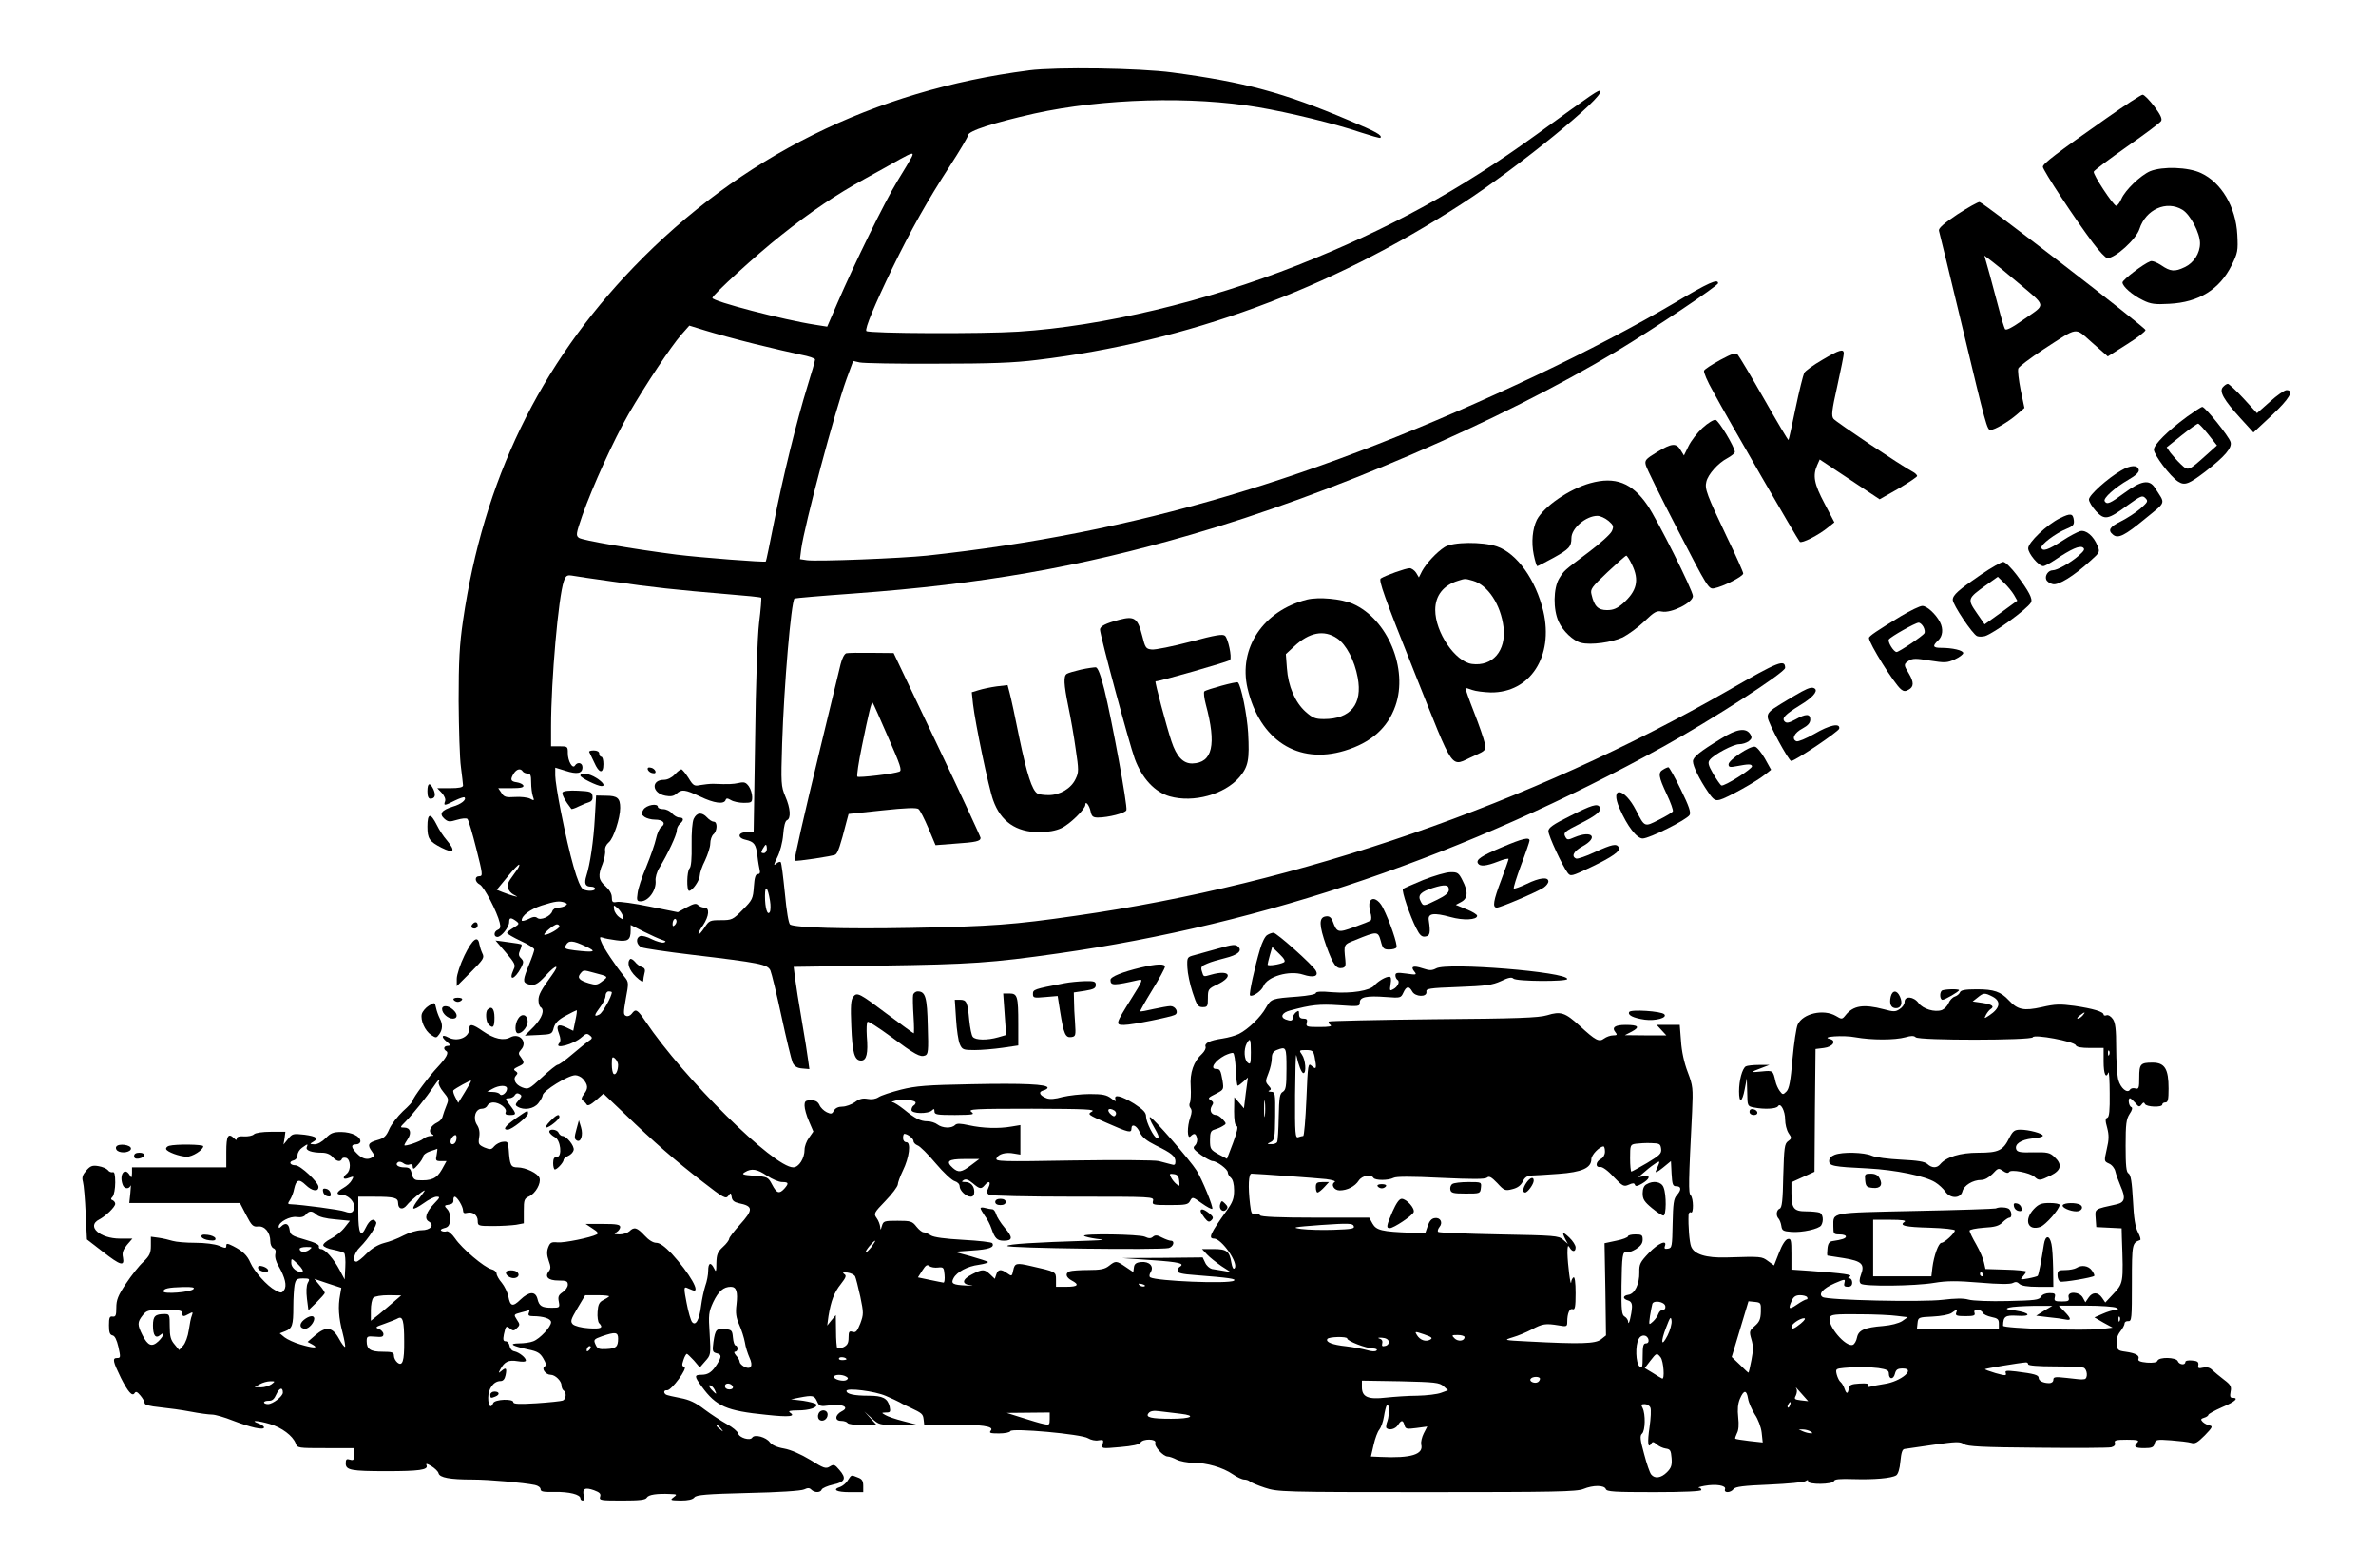 <?xml version="1.0" encoding="UTF-8" standalone="yes"?>
<svg version="1.0" xmlns="http://www.w3.org/2000/svg" width="850pt" height="561pt" viewBox="0 0 1134 748" preserveAspectRatio="xMidYMid meet">
  <g transform="translate(0,748) scale(0.1,-0.1)" fill="#000000" stroke="none">
    <path d="M4910 7146 c-740 -95 -1379 -413 -1885 -938 -451 -468 -718 -1021
-815 -1687 -17 -116 -21 -193 -21 -385 1 -133 5 -275 11 -316 5 -41 10 -81 10
-87 0 -9 -19 -13 -62 -13 l-61 0 22 -23 c13 -15 19 -30 15 -40 -8 -22 -2 -21
47 4 23 11 43 18 46 15 11 -11 -17 -33 -56 -44 -54 -17 -66 -34 -41 -57 18
-16 25 -17 61 -6 24 7 45 9 50 4 5 -5 24 -69 42 -141 31 -122 32 -132 15 -132
-24 0 -23 -27 2 -40 20 -10 83 -131 95 -182 5 -21 3 -29 -9 -34 -20 -8 -21
-34 -2 -34 19 0 56 47 56 71 0 22 8 23 33 5 17 -13 16 -15 -12 -32 -17 -10
-31 -21 -31 -25 0 -4 29 -21 65 -38 36 -16 65 -35 65 -41 0 -6 -11 -38 -25
-72 -29 -72 -30 -84 -9 -92 32 -12 48 -5 90 41 49 53 67 54 29 2 -53 -73 -65
-95 -65 -121 0 -15 5 -30 10 -33 21 -13 8 -51 -32 -93 l-43 -43 65 3 c63 3 65
4 73 35 7 23 22 38 57 57 26 14 50 26 52 26 3 0 0 -22 -6 -49 l-10 -49 -33 16
c-40 19 -51 11 -35 -30 8 -23 9 -35 1 -45 -28 -32 70 -6 108 29 19 17 25 19
38 8 14 -11 13 -15 -7 -28 -13 -9 -48 -38 -79 -64 -30 -26 -61 -48 -67 -48 -6
0 -40 -27 -75 -60 -62 -57 -65 -59 -95 -48 -33 13 -46 40 -28 58 8 8 7 13 -4
20 -11 7 -8 11 13 21 31 14 32 18 13 45 -13 16 -12 21 1 36 33 36 -7 82 -51
59 -33 -18 -77 -8 -131 29 -50 35 -65 37 -65 12 0 -42 -57 -65 -102 -41 -29
16 -34 2 -7 -20 20 -17 21 -20 7 -21 -20 0 -24 -15 -8 -25 13 -8 0 -32 -41
-76 -41 -43 -119 -148 -119 -160 0 -5 -21 -28 -47 -51 -25 -24 -55 -62 -65
-85 -15 -35 -25 -44 -58 -53 -43 -12 -48 -23 -25 -54 12 -16 12 -22 2 -28 -22
-14 -48 -8 -72 17 -30 29 -32 45 -5 45 11 0 20 7 20 15 0 23 -41 43 -91 44
-38 0 -51 -5 -74 -29 -18 -18 -39 -30 -54 -30 -23 1 -24 2 -8 11 30 17 19 27
-40 35 -54 6 -58 5 -78 -20 l-22 -27 5 30 4 31 -69 0 c-40 0 -74 -5 -81 -12
-7 -7 -28 -11 -47 -10 -22 2 -35 -2 -35 -10 0 -9 -3 -9 -12 0 -29 29 -38 13
-38 -63 l0 -75 -225 0 -225 0 0 -27 c-1 -24 -2 -25 -11 -10 -24 41 -52 2 -33
-47 7 -19 30 -21 37 -3 2 6 2 -9 -1 -36 l-5 -47 264 0 264 0 30 -58 c26 -50
33 -57 57 -54 32 3 58 -29 58 -71 0 -15 7 -30 15 -33 10 -4 13 -14 9 -28 -3
-14 3 -37 16 -58 31 -54 40 -94 26 -113 -11 -16 -15 -16 -43 -1 -37 19 -100
89 -118 131 -15 35 -37 56 -82 79 -28 14 -33 14 -33 2 0 -13 -4 -13 -35 0 -20
8 -67 14 -113 14 -44 0 -92 4 -108 9 -16 5 -46 12 -67 15 l-37 5 0 -43 c0 -35
-6 -48 -36 -77 -20 -18 -57 -65 -83 -104 -38 -57 -46 -78 -46 -115 0 -37 -3
-44 -18 -42 -14 2 -17 -5 -17 -42 0 -34 4 -45 17 -48 11 -2 20 -21 28 -55 11
-50 11 -53 -7 -53 -23 0 -19 -17 19 -95 34 -67 54 -90 65 -73 6 10 13 7 28
-11 11 -13 20 -29 20 -36 0 -9 24 -15 73 -20 39 -4 106 -13 147 -21 41 -8 87
-14 102 -14 15 0 60 -13 100 -29 83 -32 148 -47 148 -32 0 5 -12 14 -27 19
-44 16 -2 14 55 -3 57 -17 109 -56 123 -92 8 -23 11 -23 144 -23 l135 0 0 -31
c0 -26 -3 -29 -20 -24 -16 5 -20 2 -20 -18 0 -32 25 -37 195 -37 154 0 199 6
191 27 -5 11 1 10 23 -3 16 -10 32 -25 34 -34 5 -21 54 -30 162 -30 80 0 245
-15 298 -26 15 -3 27 -12 27 -20 0 -12 14 -14 68 -13 68 1 122 -12 122 -31 0
-5 5 -10 11 -10 7 0 9 10 5 24 -8 33 7 40 49 25 27 -10 34 -17 29 -31 -5 -17
3 -18 105 -18 84 0 112 3 118 14 8 14 48 20 112 17 33 -1 34 -2 15 -16 -17
-13 -15 -14 35 -15 36 0 57 5 65 15 9 12 57 16 256 21 145 3 254 10 268 17 17
8 25 8 34 -1 16 -16 45 -15 50 1 3 6 27 17 54 23 58 12 65 30 30 70 -22 26
-27 28 -46 16 -19 -12 -29 -8 -93 32 -45 27 -92 48 -125 54 -35 6 -58 17 -68
30 -17 24 -73 40 -84 22 -10 -16 -62 -1 -67 20 -3 10 -27 30 -53 44 -27 15
-75 46 -107 70 -43 33 -73 47 -116 55 -32 6 -62 13 -68 16 -14 9 -11 23 5 21
20 -2 101 108 82 112 -12 3 -12 9 -4 33 5 16 13 29 16 29 3 0 18 -15 34 -32
l28 -33 26 30 c26 29 27 31 21 130 -6 92 -5 104 17 152 25 52 49 73 84 73 27
0 34 -24 27 -85 -5 -40 -2 -62 13 -96 11 -24 23 -62 27 -84 3 -22 14 -55 22
-73 19 -40 7 -60 -26 -43 -12 7 -21 17 -21 23 0 6 -7 20 -17 30 -9 11 -11 18
-5 18 7 0 12 7 12 15 0 8 -4 15 -9 15 -6 0 -11 17 -13 38 -3 34 -6 37 -37 40
-42 4 -47 -1 -56 -61 -6 -44 -4 -49 14 -54 25 -6 26 -15 4 -51 -24 -39 -43
-52 -75 -52 -35 0 -35 -7 1 -56 69 -95 118 -116 308 -135 110 -12 143 -8 113
11 -10 7 1 10 38 10 54 0 97 14 87 29 -2 5 -31 12 -62 17 l-58 7 40 8 c63 12
71 11 84 -17 11 -25 15 -26 62 -20 61 8 95 -9 57 -28 -33 -17 -36 -46 -4 -46
14 0 28 -5 31 -10 3 -6 36 -10 72 -10 l67 0 -30 33 -29 32 35 -32 c35 -32 38
-33 125 -32 l90 1 -65 17 c-36 9 -74 22 -85 29 -19 11 -19 11 4 12 20 0 22 3
17 28 -10 40 -33 52 -100 52 -70 0 -106 8 -106 23 0 16 136 -1 188 -24 26 -11
56 -25 67 -31 11 -7 34 -18 50 -25 55 -26 60 -30 63 -55 l3 -26 122 0 c152 1
213 -8 196 -28 -10 -12 -3 -14 39 -14 28 0 52 5 54 11 5 16 341 -14 371 -34
13 -8 35 -13 49 -10 24 4 26 2 21 -17 -6 -23 -6 -23 83 -15 59 5 92 12 97 21
11 20 78 19 71 -1 -7 -16 38 -65 59 -65 8 0 28 -7 43 -15 16 -8 52 -15 80 -15
63 0 140 -22 188 -55 20 -14 45 -25 54 -25 10 0 22 -4 27 -9 6 -5 38 -19 72
-30 61 -20 80 -21 773 -21 609 0 716 2 747 15 46 19 99 19 107 0 4 -13 40 -15
231 -15 143 0 225 4 225 10 0 6 -6 11 -12 11 -7 1 5 5 27 9 54 10 105 2 98
-16 -7 -19 27 -18 41 1 9 11 47 16 171 21 88 4 166 11 173 17 8 6 12 6 12 -2
0 -16 117 -15 123 2 3 9 28 11 93 9 98 -3 181 4 204 18 9 6 17 31 20 67 4 41
9 58 20 59 8 1 71 10 138 20 108 15 127 16 145 3 18 -11 86 -15 351 -17 181
-2 340 -1 352 2 15 4 21 11 18 21 -5 12 5 15 57 15 49 0 60 -3 51 -12 -21 -21
-13 -28 32 -28 36 0 45 4 49 21 5 20 11 21 79 16 40 -3 83 -8 96 -12 18 -6 30
1 65 36 36 37 39 44 23 47 -11 2 -26 10 -33 17 -11 11 -10 15 7 20 11 3 20 10
20 14 0 4 29 20 65 36 62 26 83 45 50 45 -11 0 -13 7 -9 29 5 24 1 33 -31 57
-21 16 -46 37 -57 47 -12 12 -26 15 -44 11 -21 -5 -25 -3 -22 12 2 15 -4 20
-29 22 -19 2 -33 -1 -33 -7 0 -17 -30 -13 -36 4 -8 19 -90 21 -97 2 -3 -8 -20
-11 -50 -9 -32 3 -44 8 -41 17 7 17 -12 28 -61 35 -37 5 -40 8 -43 38 -2 21 4
41 17 58 12 15 21 32 21 39 0 7 8 12 18 11 16 -1 17 14 17 182 0 187 1 191 39
205 5 1 0 18 -10 37 -13 25 -20 68 -24 153 -5 87 -10 121 -21 128 -11 6 -14
36 -14 132 0 104 3 127 19 152 13 19 15 30 8 33 -12 4 -17 42 -6 42 3 0 14
-10 25 -22 16 -20 20 -21 30 -8 8 11 12 12 16 3 6 -15 83 -18 83 -3 0 6 7 10
15 10 12 0 15 14 15 66 0 94 -18 124 -77 124 -57 0 -63 -7 -63 -70 0 -52 -2
-58 -19 -53 -10 3 -22 0 -25 -6 -13 -20 -45 7 -56 47 -5 20 -10 89 -10 152 0
90 -4 121 -16 138 -9 13 -22 21 -30 18 -8 -3 -14 -1 -14 3 0 14 -51 29 -139
42 -69 9 -91 9 -156 -6 -86 -19 -115 -13 -157 32 -39 42 -72 53 -153 53 -57 0
-77 -4 -81 -15 -3 -8 -15 -17 -25 -20 -11 -4 -24 -18 -29 -31 -6 -14 -20 -28
-32 -33 -34 -12 -90 5 -111 33 -23 32 -67 36 -67 6 0 -11 -10 -26 -23 -34 -20
-14 -29 -14 -77 -1 -95 25 -145 18 -182 -29 -16 -20 -18 -20 -46 -3 -59 34
-157 12 -182 -41 -7 -15 -18 -89 -25 -165 -9 -106 -16 -142 -29 -155 -16 -16
-18 -16 -32 3 -8 11 -17 31 -20 45 -12 53 -12 53 -64 48 -58 -6 -58 -4 -4 16
l39 15 -50 0 c-27 0 -56 -3 -63 -7 -17 -11 -32 -67 -32 -119 0 -59 15 -54 27
10 l10 52 2 -66 c1 -66 1 -67 32 -73 50 -10 107 -7 115 6 12 19 34 -22 34 -64
0 -21 7 -50 16 -64 16 -23 16 -26 -2 -39 -17 -12 -19 -31 -23 -165 -2 -117 -6
-153 -17 -157 -16 -6 -19 -34 -5 -48 5 -6 11 -21 13 -35 3 -22 9 -25 48 -28
51 -4 131 14 142 31 13 21 9 55 -8 61 -9 3 -38 6 -64 6 -59 0 -70 14 -70 89
l0 50 55 25 55 25 2 293 3 293 40 5 c43 5 62 35 28 43 -47 11 66 19 122 8 78
-14 188 -14 239 0 27 8 41 8 49 0 16 -16 554 -15 559 0 5 16 198 -20 205 -38
4 -9 26 -13 69 -13 l64 0 0 -65 c0 -59 11 -84 23 -52 3 6 6 -38 6 -100 1 -81
-2 -112 -11 -116 -10 -3 -11 -13 -1 -48 9 -35 9 -56 -2 -102 -13 -58 -13 -58
11 -69 14 -6 27 -23 30 -37 3 -14 15 -47 26 -73 24 -54 19 -75 -19 -84 -109
-24 -104 -21 -101 -67 l3 -42 60 -3 61 -3 1 -42 c8 -227 9 -218 -48 -279 l-31
-33 -15 22 c-20 29 -46 29 -65 1 l-15 -22 -12 22 c-16 30 -76 32 -68 2 4 -17
0 -20 -33 -20 -33 0 -37 3 -33 20 4 17 0 20 -25 20 -19 0 -35 -7 -41 -17 -8
-16 -29 -18 -159 -21 -83 -2 -167 1 -187 7 -25 7 -64 6 -123 -1 -97 -12 -550
-2 -573 13 -22 14 1 41 58 66 49 21 51 21 46 2 -4 -14 0 -19 16 -19 14 0 21 6
21 20 0 11 -6 20 -12 20 -10 0 -9 3 1 9 14 9 -27 15 -191 27 l-88 6 0 75 c0
66 -2 74 -17 71 -11 -2 -27 -26 -42 -65 l-24 -61 -29 21 c-30 22 -31 22 -198
17 -98 -3 -155 15 -169 53 -8 21 -14 98 -12 150 1 10 6 15 11 12 14 -9 13 68
-1 82 -11 11 -10 62 7 398 5 114 4 124 -21 190 -17 44 -29 99 -32 148 l-6 77
-55 0 -55 0 23 -25 23 -25 -99 0 -99 1 33 17 c41 22 32 32 -29 32 -51 0 -68
-12 -49 -35 10 -12 8 -15 -11 -15 -13 0 -32 -7 -43 -15 -24 -18 -40 -10 -117
61 -69 63 -90 70 -155 50 -40 -12 -141 -16 -542 -19 -271 -3 -496 -8 -500 -11
-3 -4 0 -11 8 -16 10 -7 -7 -10 -52 -10 -61 0 -66 1 -61 20 4 15 0 20 -16 20
-15 0 -21 6 -21 21 0 18 -2 19 -15 9 -8 -7 -15 -19 -15 -26 0 -15 -10 -17 -34
-8 -28 11 -17 33 22 43 100 27 138 31 232 25 96 -7 100 -6 100 13 0 26 32 33
125 26 69 -5 71 -5 83 21 14 31 27 33 42 6 14 -27 72 -29 68 -2 -3 15 12 18
152 23 133 5 162 9 204 28 35 17 51 20 59 12 14 -14 257 -15 257 -2 0 34 -571
80 -625 51 -21 -11 -32 -11 -65 0 -45 15 -60 9 -39 -16 12 -15 9 -16 -39 -9
-43 6 -52 4 -52 -8 0 -9 4 -18 10 -22 13 -8 1 -34 -21 -45 -16 -9 -17 -7 -12
25 4 24 2 35 -6 35 -18 0 -53 -21 -71 -41 -21 -26 -109 -40 -202 -33 -52 5
-78 3 -78 -4 0 -6 -37 -13 -87 -17 -123 -9 -126 -10 -151 -53 -24 -44 -85
-103 -129 -125 -16 -8 -51 -18 -78 -22 -61 -9 -88 -22 -81 -40 2 -7 -5 -21
-16 -32 -41 -37 -60 -91 -55 -158 2 -35 0 -69 -4 -77 -4 -7 -3 -18 3 -25 7 -9
7 -22 -1 -44 -16 -45 -15 -107 1 -91 17 17 25 15 31 -8 3 -11 -1 -27 -9 -35
-13 -12 -9 -18 27 -45 23 -16 49 -30 56 -30 21 0 73 -39 73 -54 0 -8 7 -19 15
-26 9 -8 15 -30 15 -60 0 -39 -7 -57 -35 -96 -78 -109 -90 -134 -61 -134 37 0
120 -120 98 -142 -6 -6 -11 5 -15 27 -9 55 -22 65 -85 65 l-55 0 24 -26 c13
-14 44 -38 68 -55 l45 -29 -35 6 c-19 3 -43 7 -55 9 -11 3 -26 16 -32 30 l-12
25 -192 -2 -193 -1 143 -10 c131 -9 159 -16 132 -32 -5 -3 -10 -12 -10 -20 0
-9 23 -15 83 -19 165 -13 200 -18 186 -27 -26 -16 -369 -2 -399 16 -6 4 -5 13
2 25 17 27 -6 52 -46 48 -23 -2 -32 -9 -34 -25 l-3 -23 -37 25 c-44 30 -47 30
-79 5 -20 -16 -41 -20 -99 -20 -40 0 -79 -3 -88 -6 -24 -9 -19 -29 9 -44 38
-20 30 -30 -25 -30 l-50 0 0 35 c0 37 0 37 -120 64 -69 16 -77 14 -84 -20 -6
-29 -7 -30 -28 -15 -30 22 -45 20 -53 -5 l-7 -21 -22 21 c-28 26 -37 26 -86 1
-49 -25 -52 -47 -7 -53 17 -3 8 -3 -20 -1 -66 3 -76 9 -62 35 16 30 66 57 121
64 27 4 46 10 43 14 -4 3 -41 15 -83 27 l-77 21 84 6 c81 5 109 15 97 35 -3 5
-65 12 -138 16 -89 5 -140 12 -155 21 -12 8 -28 15 -35 15 -7 0 -22 12 -34 27
-20 26 -28 28 -90 28 -64 0 -68 -1 -75 -25 -6 -21 -7 -21 -8 -5 -1 11 -8 31
-17 43 -15 21 -13 25 42 82 32 33 58 68 59 78 0 9 11 39 24 66 31 63 40 136
17 136 -9 0 -16 8 -16 20 0 11 3 20 6 20 15 0 44 -22 44 -35 0 -7 9 -16 19
-20 11 -3 50 -42 87 -86 37 -44 78 -82 91 -85 13 -4 23 -14 23 -24 0 -21 31
-50 53 -50 11 0 17 8 17 23 0 28 -17 47 -44 47 -17 0 -18 2 -7 9 10 7 24 2 44
-15 33 -28 40 -29 57 -9 20 24 31 17 18 -11 -10 -21 -9 -27 3 -35 8 -5 185 -9
401 -9 381 0 386 0 381 -20 -5 -19 0 -20 80 -20 76 0 88 2 97 20 11 20 12 20
55 -11 25 -18 48 -30 51 -27 6 7 -48 140 -75 183 -29 47 -210 255 -222 255 -5
0 2 -20 16 -43 27 -47 30 -57 17 -57 -14 0 -52 76 -52 102 0 20 -13 33 -57 62
-62 38 -99 47 -89 20 4 -11 -1 -10 -20 5 -22 17 -41 21 -103 21 -42 0 -100 -7
-130 -14 -34 -10 -61 -12 -76 -6 -33 13 -41 30 -16 37 12 3 21 9 21 13 0 17
-117 22 -363 17 -213 -4 -265 -8 -337 -26 -47 -12 -95 -28 -107 -36 -14 -9
-33 -12 -53 -8 -23 4 -39 0 -60 -16 -16 -11 -43 -21 -59 -21 -20 0 -34 -7 -41
-19 -8 -16 -13 -18 -34 -8 -14 7 -30 22 -35 35 -8 16 -19 22 -41 22 -26 0 -30
-4 -30 -26 0 -14 9 -47 21 -74 l21 -49 -21 -30 c-12 -16 -21 -41 -21 -56 0
-42 -27 -85 -54 -85 -93 0 -522 424 -706 698 -38 56 -46 61 -65 35 -7 -9 -19
-14 -27 -10 -13 5 -13 14 -1 83 14 74 14 78 -6 103 -44 54 -102 141 -111 167
-9 22 -8 25 5 21 8 -4 38 -9 66 -13 56 -8 69 1 69 47 l0 26 63 -32 c34 -17 74
-35 87 -39 19 -6 21 -9 8 -13 -9 -2 -35 5 -57 16 -22 12 -47 18 -55 15 -24 -9
-19 -43 7 -54 12 -5 119 -21 237 -35 329 -39 363 -46 377 -75 6 -14 30 -113
53 -220 23 -107 47 -206 53 -220 9 -18 21 -26 46 -28 l34 -3 -6 43 c-3 24 -16
108 -30 188 -14 80 -28 170 -32 201 l-7 56 419 6 c424 6 528 13 843 58 990
141 1950 470 2890 988 233 129 580 353 580 375 0 43 -31 31 -267 -105 -949
-545 -2050 -926 -3118 -1078 -296 -43 -405 -51 -785 -58 -323 -6 -554 1 -579
16 -7 5 -17 63 -25 150 -8 78 -16 145 -20 148 -3 3 -13 0 -22 -8 -13 -11 -11
-3 6 31 13 26 25 71 28 108 3 41 10 66 18 69 20 8 17 57 -8 114 -20 48 -21 60
-15 252 9 280 43 676 59 692 2 2 129 13 283 24 614 45 1072 125 1610 281 667
193 1473 540 2035 878 171 103 480 310 480 322 0 23 -44 4 -210 -95 -180 -106
-417 -231 -658 -345 -1048 -496 -1916 -753 -2907 -860 -123 -13 -529 -29 -574
-22 l-33 5 6 48 c16 116 158 650 216 811 l32 87 31 -7 c18 -4 183 -7 367 -6
255 0 370 4 480 18 715 86 1396 336 2025 744 268 173 686 514 662 539 -7 7
-25 -5 -302 -206 -370 -268 -708 -453 -1142 -625 -440 -174 -930 -291 -1333
-317 -168 -11 -713 -9 -725 3 -9 9 40 126 123 298 91 187 167 322 275 489 48
74 87 140 87 147 0 21 122 60 317 104 327 72 752 84 1068 30 147 -25 369 -79
489 -120 49 -16 91 -28 94 -26 11 12 -19 29 -151 84 -311 132 -497 182 -842
228 -157 21 -553 27 -685 10z m-560 -416 c-6 -11 -36 -62 -67 -112 -60 -98
-206 -396 -287 -584 l-48 -111 -57 9 c-150 23 -491 112 -491 128 0 14 209 205
328 299 143 114 262 194 402 271 63 35 138 76 165 92 60 33 69 35 55 8z m-750
-889 c85 -21 185 -44 223 -52 37 -7 67 -17 67 -23 0 -6 -16 -63 -36 -126 -51
-165 -119 -440 -160 -652 -20 -101 -37 -184 -39 -186 -5 -5 -315 19 -427 33
-217 28 -448 68 -465 80 -15 11 -14 19 16 106 49 139 150 361 221 485 80 138
202 322 252 379 l38 43 78 -24 c42 -13 147 -42 232 -63z m-675 -1135 c186 -27
307 -40 547 -60 87 -7 159 -14 161 -17 2 -2 -2 -56 -10 -119 -8 -69 -16 -291
-19 -557 l-7 -443 -33 0 c-42 0 -47 -27 -6 -36 42 -10 50 -21 57 -77 3 -29 9
-60 11 -69 3 -11 0 -18 -9 -18 -11 0 -16 -16 -19 -60 -4 -57 -7 -64 -53 -110
-47 -48 -52 -50 -105 -50 -52 0 -56 -2 -78 -36 -13 -20 -26 -34 -28 -31 -3 3
6 22 21 42 30 45 33 85 7 85 -10 0 -23 5 -30 12 -10 10 -21 7 -55 -11 l-42
-23 -134 27 c-74 15 -144 25 -157 22 -20 -4 -24 0 -24 22 0 17 -11 36 -30 53
-34 30 -37 51 -14 107 8 22 14 50 12 63 -2 14 5 29 18 40 22 18 54 115 54 164
0 46 -13 58 -67 58 l-48 1 -6 -105 c-6 -112 -23 -224 -40 -277 -12 -38 -6 -53
22 -53 10 0 19 -4 19 -10 0 -12 -40 -13 -57 -2 -24 15 -62 148 -107 375 -14
71 -26 146 -26 167 l0 38 49 -15 c55 -18 81 -13 81 17 0 22 -24 27 -36 8 -11
-18 -34 21 -34 59 0 32 -1 33 -40 33 l-40 0 0 93 c0 223 35 621 61 695 9 26
15 30 37 27 15 -3 104 -16 197 -29z m-430 -906 c3 -5 14 -10 23 -10 14 0 17
-9 17 -42 0 -24 4 -54 8 -66 8 -22 7 -23 -13 -12 -12 6 -45 10 -72 8 -43 -3
-53 0 -65 20 l-15 22 62 0 c45 0 61 3 58 13 -3 6 -17 13 -31 15 -30 4 -33 13
-15 42 14 22 33 26 43 10z m1165 -370 c0 -11 -7 -20 -15 -20 -13 0 -14 4 -5
20 6 11 13 20 15 20 3 0 5 -9 5 -20z m-1194 -102 c-9 -13 -23 -33 -32 -45 -19
-27 -11 -56 19 -72 21 -11 21 -11 -3 -5 -14 4 -37 12 -52 18 l-27 11 51 62
c28 35 54 61 56 58 3 -2 -3 -15 -12 -27z m1209 -145 c4 -23 3 -48 -1 -54 -11
-19 -23 18 -23 76 0 57 13 45 24 -22z m-980 -9 c13 -5 14 -8 3 -15 -7 -5 -23
-9 -35 -9 -12 0 -24 -8 -27 -17 -8 -25 -56 -46 -72 -32 -9 7 -21 6 -43 -6 -17
-8 -31 -11 -31 -6 0 23 40 53 95 71 66 21 85 23 110 14z m278 -65 c5 -19 4
-19 -16 -6 -12 8 -24 25 -26 38 -3 23 -3 23 17 6 11 -10 22 -27 25 -38z m248
-42 c-8 -8 -11 -7 -11 4 0 20 13 34 18 19 3 -7 -1 -17 -7 -23z m-551 -7 c0
-10 -52 -40 -70 -40 -15 0 42 49 58 50 6 0 12 -4 12 -10z m125 -95 c56 -26 44
-30 -52 -19 -47 6 -51 9 -42 25 13 24 33 23 94 -6z m40 -126 c70 -18 69 -18
40 -40 -24 -19 -31 -20 -65 -10 -46 14 -56 26 -40 46 15 18 14 18 65 4z m85
-93 c0 -20 -43 -97 -59 -106 -28 -14 -26 -4 4 36 14 18 25 42 25 53 0 12 7 21
15 21 8 0 15 -2 15 -4z m6590 -21 c42 -22 36 -55 -15 -89 -26 -17 -26 -17 -16
3 6 11 16 23 21 26 21 13 8 23 -37 30 l-48 7 24 19 c28 23 34 23 71 4z m430
-90 c-7 -8 -17 -15 -23 -15 -6 0 -2 7 9 15 25 19 30 19 14 0z m-3970 -176 c0
-54 -2 -60 -15 -49 -17 14 -20 62 -5 91 17 30 20 23 20 -42z m170 -79 c0 -84
-3 -100 -17 -109 -15 -8 -18 -26 -20 -120 -1 -60 -4 -115 -8 -121 -3 -5 -16
-10 -28 -9 -21 0 -21 1 -2 10 18 9 20 20 21 124 1 110 0 115 -20 116 -12 0
-15 3 -8 6 10 4 10 9 -4 24 -15 17 -15 21 0 59 9 22 16 54 16 71 0 21 6 32 23
39 46 18 47 16 47 -90z m134 59 c11 -56 9 -65 -13 -45 -18 16 -19 12 -26 -159
-4 -96 -11 -175 -15 -175 -5 0 -15 -3 -24 -6 -14 -5 -16 16 -15 202 1 115 3
200 6 189 11 -49 25 -85 34 -85 15 0 10 64 -7 88 -15 21 -14 22 19 22 31 0 35
-4 41 -31z m3793 9 c-3 -8 -6 -5 -6 6 -1 11 2 17 5 13 3 -3 4 -12 1 -19z
m-4169 -71 c2 -42 6 -77 9 -77 4 0 16 9 28 20 l21 19 -10 -73 -9 -74 -23 27
-23 26 -1 -67 c0 -43 4 -68 12 -70 8 -3 3 -27 -17 -81 l-29 -76 -41 22 c-37
21 -40 25 -40 67 0 36 4 45 20 50 11 3 29 10 40 17 19 11 19 12 1 32 -11 12
-24 21 -31 21 -23 0 -34 21 -22 42 10 15 9 20 -3 28 -17 10 -16 12 28 34 32
17 33 19 27 59 -9 51 -12 57 -31 57 -31 0 -6 39 41 64 17 8 35 14 40 12 6 -1
11 -37 13 -79z m-2948 23 c0 -28 -11 -51 -21 -44 -5 3 -9 23 -9 46 0 35 2 39
15 28 8 -7 15 -21 15 -30z m-168 -67 c25 -29 26 -46 6 -72 -13 -17 -15 -27 -7
-32 6 -3 15 -12 19 -19 5 -8 18 -2 44 20 l36 32 103 -98 c138 -133 241 -223
371 -323 99 -77 110 -83 122 -67 11 16 13 16 16 -5 2 -17 12 -25 34 -30 70
-14 70 -31 4 -104 -27 -30 -50 -60 -50 -66 0 -6 -13 -24 -30 -39 -25 -23 -30
-36 -31 -77 0 -42 -2 -45 -11 -25 -16 32 -28 27 -28 -12 0 -18 -6 -51 -14 -72
-7 -22 -16 -64 -20 -95 -8 -67 -26 -98 -43 -77 -6 7 -18 48 -26 91 -13 66 -13
77 -1 73 8 -3 21 -9 29 -12 43 -18 -13 80 -99 174 -34 35 -57 52 -74 52 -15 0
-36 13 -56 35 -36 39 -50 42 -72 20 -9 -8 -30 -15 -47 -15 -27 1 -29 2 -14 11
9 5 17 17 17 24 0 12 -17 15 -82 15 l-83 0 33 -22 c24 -15 30 -23 20 -28 -28
-15 -155 -41 -187 -38 -30 3 -36 -1 -45 -25 -7 -19 -6 -37 3 -63 10 -27 10
-38 1 -49 -22 -27 -4 -45 45 -45 38 0 45 -3 45 -20 0 -11 -11 -27 -25 -36 -19
-13 -23 -21 -18 -45 5 -28 4 -29 -33 -29 -48 0 -61 8 -69 43 -10 37 -40 35
-81 -4 -37 -36 -49 -33 -58 16 -4 19 -18 48 -31 64 -14 16 -25 36 -25 44 0 8
-11 18 -25 21 -33 8 -141 99 -173 147 -15 22 -33 36 -40 34 -8 -3 -19 -2 -25
2 -7 4 -2 9 13 13 19 4 26 13 28 39 2 20 -3 40 -13 51 -16 17 -15 19 7 22 15
2 23 9 22 21 -1 9 2 17 6 17 12 0 40 -47 40 -66 0 -11 6 -15 19 -11 27 7 51
-11 51 -38 0 -24 2 -25 73 -25 39 0 89 3 110 6 l37 7 0 59 c0 53 2 59 26 70
30 14 57 62 49 87 -7 22 -66 51 -105 51 -32 0 -37 10 -42 85 -3 36 -5 40 -28
37 -14 -1 -32 -11 -41 -21 -14 -17 -19 -17 -47 -6 -28 13 -30 17 -25 49 4 24
0 44 -11 60 -20 32 -7 76 24 76 11 0 23 7 26 15 4 8 16 15 28 15 30 0 66 -27
60 -45 -5 -11 1 -15 20 -15 32 0 32 5 0 47 -24 31 -24 33 -5 33 11 0 24 7 28
15 6 9 13 11 23 5 12 -7 11 -12 -5 -30 -16 -18 -17 -23 -5 -30 30 -19 78 -11
99 16 12 15 21 32 21 38 1 21 121 96 156 96 11 0 28 -8 36 -17z m-688 -17 c-3
-7 7 -28 22 -46 25 -30 27 -35 15 -64 -7 -17 -15 -40 -18 -51 -2 -12 -14 -25
-25 -30 -32 -15 -46 -43 -28 -55 13 -8 12 -10 -4 -10 -11 0 -27 -6 -35 -13
-16 -14 -91 -39 -91 -31 0 3 7 16 16 29 20 30 12 55 -17 55 -21 0 -21 1 6 28
37 38 102 119 132 164 26 39 36 48 27 24z m125 -46 l-32 -52 -14 27 c-8 15
-12 29 -9 33 10 10 81 49 84 46 2 -1 -11 -25 -29 -54z m201 16 c0 -19 -26 -40
-35 -26 -3 5 -18 10 -33 10 l-27 1 25 14 c32 18 70 19 70 1z m3617 -128 c-2
-18 -4 -4 -4 32 0 36 2 50 4 33 2 -18 2 -48 0 -65z m-1667 61 c0 -4 -4 -11
-10 -14 -5 -3 -10 -13 -10 -21 0 -18 80 -20 98 -2 9 9 12 8 12 -5 0 -15 12
-17 98 -17 87 1 95 2 78 15 -18 13 15 15 290 15 260 -1 305 -3 285 -14 -22
-12 -19 -15 72 -54 104 -46 117 -49 117 -27 0 26 25 16 40 -18 11 -23 32 -40
76 -62 76 -37 94 -52 94 -77 0 -16 -4 -19 -22 -13 -13 3 -38 10 -57 15 -19 5
-203 6 -408 3 -346 -6 -373 -5 -367 10 8 21 45 31 84 23 l30 -5 0 70 0 71 -42
-7 c-62 -11 -139 -8 -203 6 -42 9 -58 10 -67 1 -17 -17 -60 -15 -84 3 -10 8
-32 15 -47 15 -34 0 -59 13 -113 57 -23 18 -47 34 -55 34 -8 1 0 4 16 8 36 8
95 2 95 -10z m949 -38 c7 -5 10 -14 6 -20 -5 -9 -10 -9 -21 0 -26 22 -14 38
15 20z m-3143 -146 c-7 -18 -26 -20 -26 -2 0 18 24 41 28 27 2 -6 1 -17 -2
-25z m5752 -36 c3 -23 -6 -31 -67 -68 -38 -22 -72 -41 -75 -41 -3 0 -6 29 -6
64 0 63 1 65 28 69 15 2 47 4 72 3 41 -1 45 -4 48 -27z m-6464 7 c-6 -15 23
-26 74 -26 20 0 39 -8 49 -20 19 -22 39 -26 45 -9 2 5 11 7 21 4 21 -9 23 -58
2 -75 -23 -19 -18 -31 10 -20 24 9 25 8 14 -11 -6 -12 -24 -28 -40 -37 -33
-19 -37 -32 -11 -32 29 0 62 -29 62 -55 0 -30 -12 -38 -44 -26 -21 9 -207 33
-258 35 -15 0 -16 3 -4 21 7 11 17 35 20 53 10 44 23 49 55 18 31 -30 61 -34
61 -9 0 22 -86 103 -110 103 -26 0 -34 17 -10 23 12 3 20 14 20 25 0 12 10 28
22 36 27 19 29 20 22 2z m6196 -21 c0 -14 -8 -29 -20 -35 -25 -13 -27 -42 -2
-38 10 1 36 -17 63 -47 43 -45 49 -48 72 -38 20 9 27 9 30 0 3 -9 12 -7 33 5
39 23 44 42 10 36 l-27 -5 33 28 c18 16 42 34 52 40 16 9 18 9 13 -5 -4 -9
-10 -24 -14 -33 -4 -11 7 -6 33 15 l39 32 3 -60 c3 -52 6 -60 22 -60 25 0 26
-17 3 -43 -15 -16 -18 -41 -20 -136 -2 -108 -3 -116 -22 -119 -16 -3 -19 1
-15 12 13 33 -31 15 -76 -32 -42 -44 -47 -54 -46 -93 1 -56 -22 -103 -52 -107
-27 -4 -29 -19 -2 -27 14 -4 20 -14 19 -33 -2 -35 -16 -92 -18 -70 0 9 -8 21
-17 26 -14 8 -16 29 -15 146 2 145 5 167 24 160 7 -2 27 5 45 16 22 14 32 27
32 45 0 22 -4 25 -35 25 -19 0 -35 -4 -35 -9 0 -5 -25 -15 -56 -21 l-56 -12 4
-220 3 -220 -24 -19 c-26 -21 -99 -23 -346 -10 -120 6 -120 6 -75 20 25 7 65
24 90 37 52 28 67 30 128 20 39 -7 42 -6 42 16 0 41 11 67 26 61 11 -4 14 11
14 77 0 51 -4 79 -10 75 -5 -3 -11 -14 -11 -23 -3 -27 -17 88 -18 138 0 35 2
41 10 28 13 -23 29 -23 29 0 0 10 -13 31 -30 47 -32 30 -37 28 -19 -8 l12 -22
-23 20 c-21 19 -40 20 -305 25 -156 3 -287 8 -291 12 -4 4 -1 14 6 23 18 21 5
47 -22 43 -16 -2 -26 -14 -34 -38 l-12 -35 -68 3 c-139 5 -165 12 -183 43
l-16 29 -257 0 c-174 0 -259 4 -264 11 -3 6 -14 9 -24 6 -15 -4 -19 4 -24 47
-10 85 -7 146 7 146 36 -1 309 -21 356 -26 31 -4 48 -10 41 -14 -20 -12 -3
-40 24 -40 36 0 73 19 91 47 16 24 58 32 70 13 8 -13 71 -13 96 0 13 7 84 7
226 0 151 -7 210 -7 220 1 10 9 21 3 49 -26 33 -36 38 -38 72 -29 25 6 41 18
50 37 9 19 21 27 40 28 15 0 73 4 130 8 112 8 157 28 157 70 0 20 38 60 58 61
4 0 7 -11 7 -25z m-5576 -15 c-6 -27 -4 -30 20 -30 l27 0 -22 -40 c-25 -44
-50 -55 -116 -51 -15 1 -23 9 -28 31 -5 25 -12 30 -35 30 -31 0 -47 14 -30 25
6 4 17 1 25 -5 8 -7 22 -10 30 -6 10 3 15 -1 15 -12 1 -13 6 -11 25 11 14 15
25 34 25 40 0 7 15 18 33 24 17 5 33 11 34 12 1 0 0 -12 -3 -29z m2550 -50
c-45 -34 -60 -36 -86 -13 -36 32 -23 43 54 43 l72 0 -40 -30z m-973 -50 c24
-16 56 -30 72 -30 31 0 33 -6 10 -32 -24 -26 -36 -22 -58 20 -19 36 -22 37
-85 42 -56 4 -62 7 -45 17 32 20 59 15 106 -17z m1967 -24 c3 -27 2 -28 -13
-16 -9 7 -21 22 -26 32 -9 17 -7 19 13 16 17 -2 24 -10 26 -32z m-3629 -86
c-18 -22 -30 -43 -26 -46 3 -4 25 8 49 25 23 17 51 31 62 31 18 0 16 -4 -11
-32 -40 -42 -49 -73 -27 -86 30 -17 9 -42 -34 -42 -22 0 -59 -11 -86 -25 -26
-14 -67 -30 -93 -36 -29 -8 -58 -25 -83 -50 -21 -22 -43 -39 -49 -39 -21 0
-11 42 17 69 42 42 85 109 77 120 -12 21 -31 11 -49 -26 -24 -51 -36 -29 -36
70 l0 77 79 0 c92 0 111 -5 111 -30 0 -30 22 -35 42 -10 17 22 77 70 85 70 2
0 -11 -18 -28 -40z m-488 -76 c11 -10 46 -19 88 -22 l71 -7 -26 -33 c-14 -18
-44 -42 -66 -53 -21 -11 -38 -25 -35 -32 2 -6 23 -16 48 -20 24 -5 48 -12 52
-16 4 -5 7 -35 5 -67 l-3 -59 -24 45 c-28 53 -69 100 -89 100 -7 0 -12 6 -10
12 3 9 -20 20 -66 33 -64 18 -71 23 -74 48 -4 29 -20 35 -40 15 -9 -9 -12 -9
-12 -1 0 22 54 51 86 46 20 -3 35 1 43 11 17 20 30 20 52 0z m4855 -72 c-56
-2 -126 0 -156 4 -49 7 -39 9 95 19 131 9 151 8 156 -5 5 -13 -10 -15 -95 -18z
m-2207 -82 c-13 -16 -25 -28 -27 -25 -5 5 37 55 45 55 2 0 -6 -13 -18 -30z
m-2684 -14 c-19 -14 -45 -11 -45 5 0 5 14 9 32 9 30 0 30 -1 13 -14z m-32
-104 c-23 -6 -53 18 -53 42 0 24 0 24 33 -7 18 -18 27 -33 20 -35z m3034 20
c26 3 28 0 31 -34 2 -21 0 -38 -5 -38 -4 1 -34 6 -65 13 l-57 12 21 33 c16 25
23 30 34 21 7 -6 26 -9 41 -7z m-396 -42 c4 -8 15 -52 25 -97 16 -78 16 -84 0
-128 -15 -37 -21 -45 -37 -40 -16 5 -19 1 -19 -28 0 -26 -6 -36 -24 -45 -13
-6 -27 -8 -30 -5 -3 4 -6 40 -6 82 l-1 76 -21 -25 -20 -25 6 45 c12 73 27 113
59 153 25 32 28 41 16 48 -10 7 -6 9 15 7 16 -2 32 -10 37 -18z m-2612 -31
c-7 -14 -8 -42 -4 -76 l7 -55 39 38 c21 21 39 41 39 45 0 4 -11 21 -25 37
l-25 30 65 -22 64 -21 -6 -35 c-10 -52 -7 -108 12 -179 9 -35 14 -65 12 -68
-3 -2 -16 15 -29 39 -31 57 -62 61 -113 17 l-37 -32 24 -13 c32 -18 4 -18 -59
1 -28 8 -62 24 -75 34 l-23 19 26 10 c34 13 39 28 39 117 0 40 3 87 6 104 6
27 10 31 41 31 31 0 33 -2 22 -21z m3992 -17 c-7 -2 -18 1 -23 6 -8 8 -4 9 13
5 13 -4 18 -8 10 -11z m-4538 -13 c-15 -15 -143 -25 -143 -11 0 14 24 19 94
21 44 1 57 -2 49 -10z m957 -60 c-19 -17 -52 -44 -72 -61 l-38 -30 0 49 c0 27
5 54 12 61 7 7 38 12 73 12 l60 -1 -35 -30z m1027 25 c-4 -4 -17 -12 -29 -18
-18 -9 -24 -22 -26 -55 -2 -24 2 -49 7 -54 23 -23 9 -29 -49 -25 -35 2 -67 11
-76 19 -13 14 -10 22 22 77 l37 62 60 0 c33 0 57 -3 54 -6z m5718 -4 c3 -5 2
-10 -3 -10 -5 0 -26 -11 -46 -25 -38 -26 -43 -22 -24 20 8 18 19 25 39 25 15
0 31 -4 34 -10z m-677 -42 c2 -11 -3 -18 -12 -18 -8 0 -17 -8 -21 -19 -3 -10
-15 -27 -26 -37 -20 -18 -20 -18 -14 27 4 24 9 50 11 57 6 20 58 11 62 -10z
m456 -27 c-1 -36 -7 -49 -29 -68 -26 -23 -27 -26 -16 -64 9 -30 9 -53 0 -99
-6 -33 -13 -60 -14 -60 -2 0 -20 17 -41 38 l-39 37 40 133 40 133 30 -3 c29
-3 30 -5 29 -47z m1352 5 l-38 -24 58 -7 c33 -3 69 -8 82 -11 29 -6 28 4 -5
38 l-27 28 130 0 c71 0 136 -5 144 -10 12 -8 12 -10 -5 -11 -11 0 -38 -8 -60
-18 l-39 -17 43 -25 44 -24 -49 -6 c-83 -10 -474 2 -474 15 1 45 10 51 67 48
71 -5 64 14 -10 25 -43 5 -48 8 -27 14 14 4 66 7 115 8 l90 0 -39 -23z m-8886
-11 c0 -18 5 -19 32 -4 18 10 20 9 14 -7 -5 -11 -11 -43 -15 -71 -4 -29 -16
-62 -27 -74 l-19 -21 -22 27 c-18 21 -23 38 -23 86 0 56 -1 59 -24 59 -46 0
-56 -10 -56 -55 0 -48 13 -64 35 -45 25 21 17 -5 -9 -30 -31 -29 -50 -22 -76
29 -25 50 -25 62 1 95 19 24 26 26 105 26 68 0 84 -3 84 -15z m1654 0 c-5 -11
1 -15 19 -15 50 0 87 -12 87 -29 0 -22 -53 -79 -85 -91 -15 -6 -45 -10 -68
-10 -52 -1 -34 -12 43 -29 45 -9 58 -17 73 -43 14 -24 15 -33 6 -39 -16 -10 6
-39 29 -39 22 0 52 -30 52 -51 0 -10 5 -21 10 -24 15 -9 12 -42 -4 -48 -8 -3
-64 -9 -125 -13 -81 -5 -111 -4 -111 5 0 18 -89 14 -96 -4 -11 -28 -24 -15
-24 25 0 44 26 80 59 80 12 0 20 9 24 28 7 34 2 39 -19 21 -16 -13 -16 -12 -6
7 20 37 39 46 82 39 23 -4 40 -3 40 3 0 14 -32 39 -55 44 -12 2 -21 13 -23 26
-2 12 -10 22 -18 22 -12 0 -14 7 -9 33 9 41 11 43 30 27 13 -11 19 -11 32 3
15 14 15 18 0 40 -16 25 -16 25 21 35 20 5 38 10 39 11 1 1 0 -6 -3 -14z
m6812 0 c-4 -12 4 -15 44 -15 40 0 48 3 44 15 -4 10 0 15 14 15 11 0 22 -6 25
-14 3 -7 22 -16 41 -20 30 -6 36 -11 36 -31 l0 -25 -196 0 -195 0 3 28 c3 26
5 27 72 30 40 2 78 9 90 17 26 19 30 19 22 0z m-281 -14 l50 -6 -27 -19 c-16
-10 -53 -20 -90 -23 -89 -7 -118 -20 -125 -55 -3 -16 -12 -32 -20 -35 -34 -13
-124 94 -110 131 5 14 25 16 139 15 73 0 156 -4 183 -8z m-7126 -121 c1 -95
-8 -122 -33 -101 -9 8 -16 22 -16 32 0 16 -8 19 -53 19 -59 0 -77 12 -77 50 0
24 3 25 40 22 32 -3 40 -1 40 12 0 9 -10 20 -22 25 -19 7 -16 10 28 25 27 10
56 21 64 26 22 11 29 -13 29 -110z m6030 28 c-30 -59 -35 -34 -7 38 19 50 23
55 26 32 2 -14 -7 -46 -19 -70z m2158 70 c-3 -8 -6 -5 -6 6 -1 11 2 17 5 13 3
-3 4 -12 1 -19z m-1522 -13 c-32 -26 -45 -31 -45 -16 0 13 41 41 60 41 9 0 4
-9 -15 -25z m-1769 -77 c-21 -12 -48 -3 -63 21 -12 19 -11 19 34 4 37 -13 42
-18 29 -25z m-3876 5 c0 -40 -10 -48 -56 -50 -35 -2 -43 1 -52 22 -10 22 -8
25 31 39 64 22 77 20 77 -11z m4040 7 c0 -19 -31 -23 -48 -6 -15 15 -14 16 16
16 18 0 32 -5 32 -10z m878 -13 c2 -10 -3 -17 -12 -17 -13 0 -16 -12 -16 -61
0 -54 -2 -60 -15 -49 -18 15 -21 101 -4 131 12 24 42 21 47 -4z m-1438 6 c0
-12 88 -46 121 -47 17 -1 24 -5 19 -10 -6 -6 -24 -5 -47 2 -21 6 -65 14 -98
18 -66 7 -99 20 -90 35 7 11 95 13 95 2z m198 -14 c2 -9 -5 -19 -16 -21 -15
-4 -18 -1 -15 12 3 12 -2 20 -14 23 -10 3 -5 5 12 4 19 -1 31 -8 33 -18z
m-3816 -41 c-7 -7 -12 -8 -12 -2 0 14 12 26 19 19 2 -3 -1 -11 -7 -17z m5114
-35 c14 -19 20 -107 7 -101 -5 2 -25 14 -45 27 l-38 23 26 34 c30 39 32 40 50
17z m-3886 -9 c0 -2 -9 -4 -21 -4 -11 0 -18 4 -14 10 5 8 35 3 35 -6z m5640
-24 c0 -6 48 -10 124 -10 68 0 131 -3 140 -6 19 -7 22 -53 4 -55 -18 -2 -16
-2 -85 6 -54 6 -63 5 -63 -9 0 -9 -8 -16 -19 -16 -29 0 -51 11 -51 25 0 14
-20 20 -109 31 -45 5 -53 4 -48 -8 4 -13 -2 -13 -49 0 -30 9 -52 17 -50 19 3
3 163 30 194 32 6 1 12 -3 12 -9z m-715 -18 c40 -6 50 -11 50 -26 0 -29 22
-30 29 -1 5 20 13 25 37 25 66 0 -9 -63 -88 -74 -27 -4 -56 -10 -67 -13 -12
-3 -16 -1 -11 7 5 8 -6 10 -41 8 -37 -2 -48 -7 -50 -21 -4 -29 -11 -31 -20 -5
-4 12 -12 27 -19 33 -7 5 -15 22 -19 37 -6 26 -4 27 36 31 68 6 109 5 163 -1z
m-4926 -41 c10 -6 10 -10 1 -16 -14 -9 -60 2 -60 15 0 12 40 13 59 1z m3311
-10 c0 -6 -5 -13 -10 -16 -15 -9 -43 3 -35 15 8 13 45 13 45 1z m-6054 -26
c-11 -8 -34 -15 -50 -15 l-31 1 25 14 c14 8 36 14 50 14 24 0 24 0 6 -14z
m5594 -10 l21 -19 -33 -12 c-18 -7 -69 -13 -113 -14 -44 0 -111 -5 -150 -9
-86 -10 -115 3 -115 50 l0 31 184 -3 c166 -4 186 -6 206 -24z m-3392 -2 c2 -8
-5 -13 -17 -13 -12 0 -21 6 -21 16 0 18 31 15 38 -3z m-88 -13 c6 -11 9 -20 7
-20 -2 0 -12 9 -22 20 -10 11 -13 20 -7 20 6 0 16 -9 22 -20z m-2060 -15 c0
-18 -48 -55 -71 -55 -11 0 -19 4 -19 8 0 5 10 8 23 8 16 -1 26 8 36 31 14 31
31 36 31 8z m7257 -15 l23 -26 -35 4 c-31 4 -33 6 -24 23 5 11 7 25 3 32 -7
13 -4 9 33 -33z m-264 -14 c3 -19 18 -52 32 -75 16 -23 30 -61 33 -87 l5 -47
-64 7 c-35 4 -65 9 -67 11 -2 2 2 13 8 26 8 14 10 41 6 76 -4 37 -2 64 8 88
19 44 32 44 39 1z m200 -31 c-3 -9 -8 -14 -10 -11 -3 3 -2 9 2 15 9 16 15 13
8 -4z m-1921 -75 c-6 -15 -8 -31 -5 -34 13 -13 43 -5 55 14 16 25 24 25 31 0
5 -19 10 -20 57 -14 l52 7 -17 -33 c-9 -18 -14 -41 -12 -52 13 -48 -48 -67
-194 -60 l-46 2 13 56 c7 31 19 63 27 72 8 10 18 37 22 62 4 25 10 50 14 55
11 17 13 -45 3 -75z m1255 63 c4 -9 2 -51 -4 -92 -11 -75 -8 -105 8 -80 6 11
11 10 26 -3 10 -9 29 -18 43 -20 22 -3 25 -9 28 -45 3 -35 -2 -48 -22 -68 -28
-28 -58 -32 -75 -11 -7 8 -22 52 -34 98 -19 69 -21 87 -10 97 16 14 17 94 3
122 -9 16 -7 19 10 19 11 0 24 -8 27 -17z m-2243 -29 c79 -9 52 -24 -44 -24
-97 0 -125 7 -108 27 8 10 24 13 52 9 23 -3 67 -8 100 -12z m-624 -25 c0 -29
-2 -30 -29 -24 -16 3 -62 17 -103 30 l-73 23 103 1 102 1 0 -31z m-1569 -46
c13 -16 12 -17 -3 -4 -10 7 -18 15 -18 17 0 8 8 3 21 -13z m5199 -13 c13 -9
13 -10 0 -9 -8 0 -24 4 -35 9 l-20 9 20 0 c11 0 27 -4 35 -9z"/>
    <path d="M2812 3893 c2 -5 13 -27 24 -50 23 -53 44 -56 44 -8 0 19 -4 35 -10
35 -5 0 -10 7 -10 15 0 9 -10 15 -26 15 -14 0 -24 -3 -22 -7z"/>
    <path d="M3092 3808 c3 -7 13 -15 22 -16 12 -3 17 1 14 10 -3 7 -13 15 -22 16
-12 3 -17 -1 -14 -10z"/>
    <path d="M3220 3785 c-14 -15 -35 -25 -51 -25 -63 0 -58 -64 7 -76 25 -5 40
-2 53 10 25 22 40 20 113 -14 66 -32 113 -38 121 -17 3 10 9 10 26 0 11 -7 39
-13 61 -13 37 0 40 2 40 28 0 15 -7 38 -16 51 -14 19 -22 22 -48 16 -29 -6
-46 -7 -123 -4 -16 0 -42 -3 -60 -6 -29 -6 -34 -4 -57 34 -15 23 -30 41 -34
41 -5 0 -19 -11 -32 -25z"/>
    <path d="M2770 3780 c0 -10 81 -50 101 -50 20 0 7 19 -25 39 -35 22 -76 28
-76 11z"/>
    <path d="M2685 3700 c-5 -8 12 -41 42 -79 1 -2 18 3 35 12 18 9 41 18 51 21
12 4 17 14 15 28 -3 21 -9 23 -70 26 -39 2 -69 -1 -73 -8z"/>
    <path d="M3071 3618 c-12 -19 -11 -23 5 -35 10 -7 32 -13 50 -13 39 0 54 -18
30 -35 -9 -7 -20 -32 -25 -56 -5 -24 -26 -84 -46 -133 -21 -49 -40 -106 -42
-128 -5 -33 -3 -38 15 -38 37 0 75 53 71 98 -2 15 6 43 18 62 40 66 83 157 83
178 0 11 7 25 15 32 20 17 19 30 -3 30 -10 0 -25 9 -35 20 -9 11 -28 20 -42
20 -14 0 -25 5 -25 10 0 20 -55 10 -69 -12z"/>
    <path d="M3311 3574 c-7 -15 -11 -66 -10 -125 1 -64 -2 -104 -10 -112 -13 -13
-15 -107 -2 -107 16 0 51 51 51 74 0 11 11 44 25 71 13 28 25 64 25 81 0 17 7
37 15 44 19 16 20 60 2 60 -8 0 -22 9 -32 20 -25 27 -49 25 -64 -6z"/>
    <path d="M2462 2144 c-52 -37 -64 -54 -39 -54 19 0 97 62 97 77 0 17 1 18 -58
-23z"/>
    <path d="M2625 2130 c-16 -16 -24 -30 -18 -30 14 0 63 39 63 51 0 17 -16 9
-45 -21z"/>
    <path d="M2751 2091 c-10 -36 -10 -45 1 -52 20 -13 33 25 21 63 l-10 33 -12
-44z"/>
    <path d="M2622 2078 c3 -7 14 -17 25 -23 29 -12 38 -95 11 -95 -13 0 -18 -8
-18 -30 0 -16 4 -30 8 -30 11 0 42 34 42 46 0 5 10 14 22 19 13 6 24 18 26 28
4 20 -34 67 -54 67 -6 0 -14 7 -18 15 -7 18 -49 21 -44 3z"/>
    <path d="M2416 1412 c-8 -14 20 -34 41 -30 28 5 22 33 -9 36 -14 2 -29 -1 -32
-6z"/>
    <path d="M1542 1794 c2 -11 11 -20 22 -22 13 -3 17 1 14 14 -2 11 -11 20 -22
22 -13 3 -17 -1 -14 -14z"/>
    <path d="M7286 1838 c-18 -25 -21 -48 -7 -48 12 0 41 40 41 57 0 20 -17 15
-34 -9z"/>
    <path d="M6280 1815 c0 -14 4 -25 8 -25 5 0 19 11 32 25 l23 25 -31 0 c-27 0
-32 -4 -32 -25z"/>
    <path d="M6932 1831 c-8 -5 -12 -17 -10 -27 3 -16 13 -19 73 -19 69 0 70 0 73
28 3 27 3 27 -60 27 -35 0 -69 -4 -76 -9z"/>
    <path d="M7858 1829 c-12 -6 -18 -22 -18 -43 0 -28 8 -40 44 -70 24 -20 49
-36 55 -36 14 0 15 99 1 134 -10 28 -49 35 -82 15z"/>
    <path d="M6575 1820 c3 -5 12 -10 20 -10 8 0 17 5 20 10 4 6 -5 10 -20 10 -15
0 -24 -4 -20 -10z"/>
    <path d="M6646 1699 c-29 -68 -31 -79 -13 -79 19 0 107 59 114 76 7 18 -34 64
-57 64 -12 0 -26 -21 -44 -61z"/>
    <path d="M1450 1182 c-24 -20 -20 -42 7 -42 17 0 42 28 43 48 0 18 -24 15 -50
-6z"/>
    <path d="M2340 825 c0 -17 2 -18 24 -9 23 9 20 24 -4 24 -11 0 -20 -7 -20 -15z"/>
    <path d="M10054 6918 c-241 -169 -304 -217 -304 -232 0 -16 154 -250 239 -363
30 -40 61 -73 69 -73 38 0 138 91 153 139 30 94 129 138 205 92 38 -23 84
-111 84 -160 0 -48 -30 -94 -73 -114 -48 -23 -68 -21 -112 9 -21 14 -44 23
-52 19 -33 -12 -133 -89 -133 -101 0 -19 48 -61 98 -85 36 -18 57 -21 125 -17
142 7 241 69 298 184 29 59 31 69 27 146 -7 133 -76 249 -173 294 -61 29 -184
33 -243 9 -46 -20 -119 -90 -137 -132 -8 -18 -19 -33 -25 -33 -13 0 -112 150
-107 163 2 6 73 59 158 119 85 59 158 114 163 122 7 10 -2 30 -32 70 -24 31
-48 56 -56 56 -7 0 -84 -50 -172 -112z"/>
    <path d="M9342 6459 c-66 -44 -91 -67 -88 -78 3 -9 53 -216 112 -461 113 -473
118 -490 134 -490 20 0 84 38 124 72 l38 33 -18 86 c-9 47 -15 93 -11 103 4 9
57 49 119 90 172 111 147 108 234 32 l74 -65 90 57 c50 31 90 62 90 69 0 12
-770 606 -792 611 -7 1 -55 -26 -106 -59z m288 -325 c139 -117 136 -102 34
-173 -64 -45 -90 -58 -95 -49 -4 8 -17 49 -28 93 -12 44 -32 120 -45 168 l-25
89 37 -28 c20 -15 75 -60 122 -100z"/>
    <path d="M8698 5765 c-43 -25 -82 -53 -87 -63 -5 -10 -24 -85 -41 -167 -17
-82 -32 -151 -34 -153 -2 -2 -54 86 -116 195 -62 109 -119 204 -126 212 -10
11 -24 7 -84 -25 -40 -22 -74 -44 -77 -51 -3 -7 16 -52 43 -99 70 -130 404
-708 414 -718 9 -9 89 31 135 69 l30 24 -47 90 c-50 94 -57 133 -35 183 l12
27 143 -95 143 -95 90 51 c49 29 89 56 89 60 0 5 -10 15 -22 21 -50 26 -364
236 -377 252 -11 14 -9 37 18 157 17 77 31 147 31 155 0 24 -21 18 -102 -30z"/>
    <path d="M10609 5634 c-18 -21 4 -60 84 -148 l62 -68 88 82 c84 79 108 120 70
120 -10 0 -46 -25 -79 -55 l-62 -55 -64 70 c-36 39 -70 70 -75 70 -6 0 -16 -7
-24 -16z"/>
    <path d="M10439 5494 c-95 -70 -159 -134 -159 -158 0 -25 78 -128 115 -152 32
-21 52 -13 134 50 90 70 125 111 117 138 -6 25 -121 168 -135 168 -5 0 -37
-21 -72 -46z m101 -86 l41 -52 -48 -43 c-89 -80 -89 -80 -124 -47 -17 16 -39
41 -50 55 l-18 26 71 57 c39 31 74 56 79 56 4 0 26 -23 49 -52z"/>
    <path d="M8126 5440 c-25 -23 -55 -62 -67 -87 l-22 -45 -16 26 c-21 35 -42 33
-113 -10 -54 -33 -59 -39 -53 -62 3 -14 72 -154 153 -310 142 -275 147 -283
173 -278 43 8 139 57 139 71 0 6 -35 86 -79 176 -94 198 -106 228 -97 262 8
35 56 89 100 112 20 11 36 24 36 30 -1 24 -77 150 -92 153 -9 2 -37 -15 -62
-38z"/>
    <path d="M10123 5236 c-64 -37 -153 -117 -153 -138 0 -10 15 -35 33 -55 42
-45 57 -42 151 27 64 46 71 49 85 35 15 -15 12 -19 -24 -51 -22 -19 -64 -46
-92 -60 -55 -27 -64 -43 -38 -64 24 -20 55 -5 153 76 104 85 98 68 46 149 -26
40 -65 33 -144 -25 -69 -51 -84 -58 -95 -40 -8 14 49 65 113 102 35 20 52 36
50 47 -5 25 -39 24 -85 -3z"/>
    <path d="M7590 5176 c-101 -28 -222 -112 -255 -175 -21 -43 -27 -107 -15 -166
6 -30 14 -55 17 -55 3 0 38 18 78 40 74 41 85 53 85 94 0 47 70 106 124 106
14 0 37 -11 53 -24 24 -21 26 -26 16 -49 -7 -15 -56 -59 -109 -99 -125 -94
-118 -88 -143 -128 -27 -46 -29 -147 -2 -205 20 -45 70 -92 107 -101 46 -12
148 2 199 26 27 14 74 48 104 77 47 45 58 51 83 46 45 -9 148 43 148 74 0 26
-170 366 -218 435 -73 106 -153 137 -272 104z m199 -389 c36 -74 24 -126 -44
-186 -27 -23 -45 -31 -75 -31 -43 0 -61 18 -74 74 -7 26 0 35 76 107 46 43 86
79 90 79 3 0 16 -19 27 -43z"/>
    <path d="M9832 5009 c-63 -31 -152 -116 -152 -144 0 -25 50 -85 72 -85 7 0 33
14 58 31 76 51 115 68 131 58 11 -8 7 -15 -21 -40 -39 -34 -102 -69 -123 -69
-21 0 -38 -25 -31 -44 3 -9 17 -19 31 -22 27 -7 100 38 181 112 44 39 45 42
33 71 -19 47 -55 77 -83 70 -13 -4 -52 -24 -85 -46 -68 -44 -94 -52 -100 -34
-5 15 68 70 120 91 32 13 37 20 35 40 -4 34 -15 36 -66 11z"/>
    <path d="M6895 4871 c-38 -24 -88 -78 -108 -115 l-15 -30 -13 22 c-8 12 -22
22 -31 22 -19 0 -114 -34 -138 -49 -11 -8 16 -86 160 -446 199 -497 168 -452
285 -401 57 26 57 26 51 62 -4 19 -27 86 -51 147 -24 61 -42 113 -41 115 2 1
16 -3 32 -9 16 -6 56 -11 89 -12 188 -2 301 172 251 387 -36 151 -126 277
-222 310 -69 23 -210 22 -249 -3z m135 -161 c71 -20 133 -114 146 -222 13
-112 -52 -188 -151 -175 -80 11 -175 151 -175 258 0 68 39 118 109 139 35 11
32 11 71 0z"/>
    <path d="M9454 4739 c-107 -73 -134 -97 -134 -120 0 -23 95 -165 116 -173 9
-4 26 -3 38 0 43 14 200 128 219 160 10 17 -9 53 -68 132 -26 34 -54 62 -64
62 -9 0 -57 -27 -107 -61z m158 -96 l16 -28 -78 -57 -78 -56 -38 55 c-45 65
-43 69 42 130 l59 42 30 -29 c17 -16 38 -42 47 -57z"/>
    <path d="M6237 4620 c-208 -53 -327 -231 -283 -423 58 -248 241 -366 464 -298
125 38 205 108 242 214 62 176 -37 414 -203 487 -55 24 -163 34 -220 20z m145
-185 c43 -29 83 -105 98 -187 24 -127 -34 -198 -161 -198 -42 0 -54 5 -88 35
-50 45 -83 122 -89 208 l-5 67 39 36 c72 68 143 82 206 39z"/>
    <path d="M9074 4542 c-115 -70 -154 -96 -154 -105 0 -25 120 -218 153 -245 12
-10 21 -11 36 -2 26 14 26 36 1 78 -25 41 -25 44 1 61 18 11 35 11 100 0 71
-11 82 -11 119 6 22 10 40 24 40 30 0 13 -51 25 -107 25 -38 0 -41 9 -13 35
22 20 26 55 9 88 -20 38 -62 77 -84 77 -12 0 -57 -22 -101 -48z m106 -52 c6
-11 8 -25 5 -30 -8 -14 -122 -90 -133 -90 -14 0 -44 49 -37 60 8 13 127 80
142 80 7 0 17 -9 23 -20z"/>
    <path d="M5342 4524 c-65 -17 -92 -31 -92 -47 0 -27 140 -546 166 -617 35 -94
96 -159 167 -179 113 -32 261 9 332 91 43 51 49 83 42 212 -5 85 -33 226 -49
241 -5 6 -150 -34 -160 -43 -4 -4 -1 -32 7 -62 52 -193 32 -279 -64 -282 -44
-1 -76 33 -100 106 -24 72 -81 286 -76 286 21 0 352 95 356 102 9 14 -9 100
-24 115 -10 10 -43 5 -166 -28 -84 -22 -167 -39 -184 -37 -28 3 -31 7 -46 67
-21 83 -37 94 -109 75z"/>
    <path d="M4039 4364 c-9 -3 -20 -24 -27 -52 -6 -26 -50 -206 -97 -401 -78
-323 -126 -533 -122 -537 5 -5 184 22 194 29 12 7 25 47 52 153 l11 41 161 17
c112 12 165 14 173 6 7 -5 28 -46 47 -91 l34 -81 90 7 c104 7 125 12 125 28
-1 7 -94 208 -208 447 l-207 435 -105 1 c-58 1 -112 0 -121 -2z m199 -399 c61
-138 68 -161 54 -166 -29 -11 -194 -30 -200 -24 -4 3 6 70 22 147 31 152 45
212 51 206 2 -1 35 -75 73 -163z"/>
    <path d="M5159 4286 c-30 -7 -61 -16 -67 -20 -17 -10 -15 -49 7 -157 11 -52
27 -143 35 -202 15 -100 15 -111 0 -142 -21 -46 -75 -78 -129 -78 -23 0 -47 3
-54 8 -25 15 -50 92 -86 265 -19 96 -40 192 -46 214 l-10 38 -52 -6 c-29 -4
-67 -12 -86 -18 l-33 -10 6 -57 c11 -93 74 -397 96 -458 36 -102 109 -153 221
-153 40 0 79 7 104 19 40 18 115 91 115 112 0 21 19 -2 25 -31 5 -25 12 -30
35 -30 49 0 131 21 136 35 7 17 -70 435 -105 575 -18 72 -31 105 -41 107 -8 0
-40 -4 -71 -11z"/>
    <path d="M8599 4181 c-20 -11 -65 -37 -100 -59 -53 -32 -64 -44 -62 -64 1 -26
100 -208 112 -208 18 0 226 140 229 154 6 29 -46 18 -119 -25 -39 -22 -77 -38
-85 -35 -25 10 -11 40 29 61 26 14 37 27 37 43 0 28 -21 28 -71 0 -30 -16 -42
-19 -51 -10 -16 16 2 34 73 78 57 34 85 65 72 78 -11 10 -27 7 -64 -13z"/>
    <path d="M8215 3957 c-105 -64 -135 -89 -135 -109 0 -23 32 -88 72 -146 26
-38 34 -43 57 -37 32 8 175 87 215 120 l29 23 -30 54 c-17 29 -38 55 -47 56
-24 5 -126 -64 -126 -84 0 -14 7 -15 38 -9 58 11 71 11 74 0 3 -12 -132 -97
-146 -92 -5 2 -22 27 -39 55 -25 44 -27 55 -16 68 21 26 112 74 140 74 14 0
34 6 45 14 15 12 17 18 8 33 -20 33 -64 27 -139 -20z"/>
    <path d="M7938 3809 c-26 -14 -22 -35 17 -118 19 -40 32 -77 29 -82 -3 -5 -33
-23 -67 -40 -69 -35 -67 -36 -109 46 -56 109 -126 117 -78 8 37 -85 82 -143
110 -143 32 0 210 89 224 112 7 12 -2 41 -42 122 -28 58 -55 106 -59 106 -4 0
-16 -5 -25 -11z"/>
    <path d="M2040 3705 c0 -24 5 -35 14 -35 22 0 27 16 15 44 -17 36 -29 32 -29
-9z"/>
    <path d="M7493 3587 c-81 -40 -103 -56 -103 -72 0 -22 67 -166 92 -199 14 -18
18 -17 109 26 105 50 146 79 135 96 -11 19 -32 14 -114 -23 -42 -20 -82 -33
-89 -31 -25 10 -13 35 29 58 79 43 48 79 -37 44 -32 -14 -36 -14 -45 4 -9 17
-2 24 68 59 82 41 108 63 97 81 -11 18 -38 10 -142 -43z"/>
    <path d="M2040 3537 c0 -58 9 -71 67 -101 60 -30 69 -17 26 35 -16 18 -37 50
-48 73 -30 60 -45 58 -45 -7z"/>
    <path d="M7170 3439 c-100 -42 -127 -60 -116 -78 10 -16 39 -13 96 9 27 11 50
16 50 12 0 -4 -16 -49 -35 -100 -38 -100 -43 -132 -21 -132 18 0 190 74 223
95 13 9 23 22 23 30 0 23 -43 18 -104 -12 -31 -15 -58 -24 -61 -22 -3 3 13 54
35 113 22 58 40 111 40 116 0 18 -34 10 -130 -31z"/>
    <path d="M6793 3282 c-50 -21 -94 -40 -97 -43 -8 -7 34 -131 63 -187 17 -34
27 -43 44 -40 22 3 25 17 16 78 -5 33 24 37 104 15 60 -17 127 -14 127 6 0 6
-23 20 -51 31 l-51 21 26 14 c32 17 34 49 6 103 -18 36 -24 40 -58 39 -20 0
-78 -17 -129 -37z m122 -47 c0 -14 -16 -28 -55 -47 -67 -33 -67 -33 -80 -7
-15 28 1 45 59 63 58 18 76 16 76 -9z"/>
    <path d="M6537 3176 c-3 -8 -2 -30 3 -48 6 -17 6 -35 2 -39 -4 -4 -39 -18 -79
-32 -77 -28 -82 -27 -102 27 -8 20 -17 27 -34 24 -33 -5 -32 -42 3 -141 33
-91 48 -111 77 -105 14 3 17 11 14 38 -8 76 -9 73 49 96 103 42 107 42 120 -5
9 -36 14 -41 40 -41 16 0 32 4 35 10 7 11 -33 128 -65 190 -21 41 -53 54 -63
26z"/>
    <path d="M2257 3073 c-12 -11 -8 -23 8 -23 8 0 15 7 15 15 0 16 -12 20 -23 8z"/>
    <path d="M6048 3019 c-10 -5 -25 -36 -34 -67 -25 -83 -54 -216 -48 -221 10
-10 55 21 64 44 18 46 124 77 190 55 49 -16 75 -8 60 19 -14 27 -187 181 -202
181 -7 0 -21 -5 -30 -11z m80 -130 c-21 -11 -78 -19 -78 -11 0 4 5 24 11 46
l11 38 34 -33 c24 -23 30 -35 22 -40z"/>
    <path d="M2217 2922 c-21 -43 -37 -93 -37 -112 l0 -35 67 67 c61 61 66 69 55
90 -6 13 -12 32 -14 43 -7 45 -33 25 -71 -53z"/>
    <path d="M2414 2936 c44 -52 48 -60 37 -82 -26 -57 5 -49 36 9 13 26 13 31 0
45 -12 11 -13 20 -5 38 6 13 9 26 7 28 -2 2 -31 7 -64 11 l-60 8 49 -57z"/>
    <path d="M5815 2955 c-44 -12 -96 -27 -115 -32 -34 -9 -35 -10 -33 -59 1 -27
12 -80 25 -119 20 -62 26 -70 48 -70 23 0 25 4 25 43 0 42 2 45 45 65 80 39
59 72 -29 47 -39 -11 -36 -12 -45 17 -6 19 -2 25 26 36 18 8 56 19 85 26 61
15 84 35 62 55 -12 12 -27 10 -94 -9z"/>
    <path d="M3007 2904 c-16 -17 -5 -52 28 -84 22 -21 35 -28 35 -19 0 7 3 24 6
36 5 17 1 25 -12 29 -11 4 -26 15 -34 26 -9 10 -19 16 -23 12z"/>
    <path d="M5445 2864 c-88 -21 -145 -44 -145 -59 0 -28 14 -28 137 0 19 4 14
-8 -36 -87 -78 -125 -79 -128 -36 -128 38 0 226 38 244 49 18 11 1 41 -23 41
-11 0 -48 -7 -81 -14 -33 -8 -61 -13 -63 -11 -2 1 24 47 57 101 34 55 61 105
61 112 0 15 -38 14 -115 -4z"/>
    <path d="M5080 2789 c-146 -28 -150 -30 -150 -51 0 -19 4 -20 59 -15 l59 5 12
-76 c17 -105 25 -124 53 -120 21 3 22 7 18 68 -3 36 -5 83 -5 105 l-1 40 53 8
c42 7 52 12 52 28 0 16 -7 19 -52 18 -29 -1 -73 -5 -98 -10z"/>
    <path d="M9267 2753 c-11 -11 -8 -43 4 -43 12 0 79 39 79 46 0 7 -76 5 -83 -3z"/>
    <path d="M4358 2733 c-2 -10 -1 -55 2 -101 3 -45 3 -82 1 -82 -2 0 -54 38
-115 83 -146 110 -155 115 -174 91 -11 -15 -13 -45 -9 -140 5 -128 15 -164 47
-164 26 0 34 35 27 116 -2 35 -1 67 4 69 4 3 54 -29 111 -71 116 -86 140 -99
163 -90 15 5 17 22 13 140 -3 138 -11 166 -48 166 -10 0 -20 -8 -22 -17z"/>
    <path d="M9024 2725 c-8 -34 1 -55 25 -55 25 0 33 24 19 55 -14 32 -36 32 -44
0z"/>
    <path d="M4795 2641 l7 -99 -38 -11 c-52 -15 -109 -14 -121 2 -6 6 -13 42 -17
79 -8 88 -13 98 -44 98 l-25 0 6 -92 c3 -51 11 -105 18 -120 11 -26 17 -28 70
-28 32 0 92 5 134 11 l75 11 0 102 c0 132 -4 146 -42 146 l-30 0 7 -99z"/>
    <path d="M2165 2710 c3 -5 12 -10 20 -10 8 0 17 5 20 10 4 6 -5 10 -20 10 -15
0 -24 -4 -20 -10z"/>
    <path d="M2047 2682 c-15 -9 -30 -27 -34 -40 -7 -30 15 -80 45 -100 23 -15 25
-15 38 3 17 23 18 49 2 78 -6 12 -14 34 -17 49 -6 27 -6 27 -34 10z"/>
    <path d="M2110 2666 c0 -21 28 -46 51 -46 24 0 25 22 1 43 -23 21 -52 22 -52
3z"/>
    <path d="M2327 2663 c-11 -11 -8 -58 5 -71 21 -21 28 -13 28 33 0 43 -14 58
-33 38z"/>
    <path d="M7776 2652 c-9 -15 19 -29 74 -37 51 -7 110 9 93 26 -15 15 -159 24
-167 11z"/>
    <path d="M2473 2620 c-17 -26 -17 -70 0 -70 22 0 49 37 45 62 -4 29 -29 34
-45 8z"/>
    <path d="M8350 2176 c0 -10 9 -16 21 -16 24 0 21 23 -4 28 -10 2 -17 -3 -17
-12z"/>
    <path d="M9590 2051 c-30 -61 -52 -71 -148 -71 -86 0 -153 -20 -182 -55 -16
-19 -39 -19 -61 1 -13 12 -46 17 -126 21 -61 3 -122 11 -140 19 -36 16 -139
19 -177 4 -16 -6 -26 -17 -26 -29 0 -24 17 -28 185 -36 132 -7 273 -36 321
-66 18 -11 39 -31 48 -44 23 -35 73 -35 82 0 7 29 50 55 89 55 17 0 37 11 55
29 26 28 28 29 50 14 14 -10 24 -12 29 -5 8 14 99 -3 121 -23 21 -19 25 -19
77 6 51 25 57 53 18 89 -22 21 -34 23 -100 22 -61 -2 -77 1 -82 14 -9 25 22
46 76 52 28 2 51 8 51 13 0 11 -67 29 -107 29 -28 0 -36 -6 -53 -39z"/>
    <path d="M555 2009 c-4 -6 -1 -15 6 -20 21 -14 64 -6 64 11 0 18 -60 26 -70 9z"/>
    <path d="M807 2013 c-10 -3 -16 -10 -14 -16 4 -13 63 -35 98 -36 26 -1 79 32
79 50 0 9 -129 11 -163 2z"/>
    <path d="M640 1964 c0 -10 7 -14 22 -12 32 5 35 28 4 28 -17 0 -26 -5 -26 -16z"/>
    <path d="M412 1895 c-18 -21 -22 -33 -16 -54 4 -14 10 -82 13 -151 l6 -124 75
-58 c86 -67 105 -72 97 -28 -5 22 0 36 19 60 l26 30 -59 0 c-96 0 -162 59
-100 91 31 16 77 60 77 75 0 7 -6 14 -12 17 -10 4 -10 7 0 18 6 7 12 37 12 67
0 38 -4 52 -12 49 -7 -2 -18 2 -23 10 -6 7 -26 16 -45 19 -29 5 -39 1 -58 -21z"/>
    <path d="M8902 1848 c3 -29 7 -33 36 -36 37 -4 50 15 32 47 -7 14 -21 21 -41
21 -28 0 -30 -2 -27 -32z"/>
    <path d="M4750 1745 c0 -9 9 -15 25 -15 16 0 25 6 25 15 0 9 -9 15 -25 15 -16
0 -25 -6 -25 -15z"/>
    <path d="M5824 1736 c-9 -24 12 -44 28 -28 10 10 8 16 -5 29 -15 15 -17 15
-23 -1z"/>
    <path d="M9612 1724 c2 -11 11 -20 22 -22 13 -3 17 1 14 14 -2 11 -11 20 -22
22 -13 3 -17 -1 -14 -14z"/>
    <path d="M9707 1711 c-49 -52 -29 -106 31 -85 25 9 92 85 92 105 0 5 -21 9
-48 9 -39 0 -52 -5 -75 -29z"/>
    <path d="M9845 1730 c-7 -11 35 -30 65 -30 24 0 36 20 19 31 -19 12 -76 11
-84 -1z"/>
    <path d="M4680 1715 c0 -4 9 -20 20 -36 12 -15 26 -43 32 -61 16 -47 27 -58
59 -58 43 0 44 16 4 62 -20 24 -38 53 -41 65 -4 13 -11 23 -18 23 -6 0 -21 3
-33 6 -13 4 -23 3 -23 -1z"/>
    <path d="M9525 1714 c-5 -2 -178 -8 -383 -12 -412 -9 -392 -5 -392 -74 0 -36
2 -38 30 -38 17 0 30 -4 30 -10 0 -9 -18 -15 -65 -22 -14 -2 -21 -12 -23 -36
-2 -17 -2 -32 0 -33 2 0 36 -6 77 -12 87 -14 102 -29 83 -79 -8 -22 -9 -35 -1
-43 14 -14 256 -12 351 4 60 10 108 10 217 1 92 -8 146 -8 157 -2 13 7 22 6
32 -4 9 -9 38 -14 88 -14 l74 0 -1 88 c-1 48 -4 100 -8 116 -9 44 -29 43 -36
-1 -13 -83 -25 -147 -30 -151 -2 -2 -23 -8 -45 -12 -38 -7 -40 -6 -25 10 8 9
15 19 15 23 0 3 -44 8 -97 9 l-97 3 -7 31 c-3 17 -20 56 -37 86 -18 31 -32 60
-32 66 0 5 30 11 68 14 53 3 72 8 90 26 12 12 27 22 32 22 16 0 11 37 -6 44
-17 7 -43 7 -59 0z m-435 -64 c-28 -18 3 -25 121 -28 67 -2 119 -8 119 -13 0
-13 -50 -59 -64 -59 -14 0 -36 -62 -43 -117 l-5 -43 -139 0 -139 0 0 135 0
135 83 0 c54 0 77 -3 67 -10z m375 -250 c3 -5 1 -10 -4 -10 -6 0 -11 5 -11 10
0 6 2 10 4 10 3 0 8 -4 11 -10z"/>
    <path d="M5730 1701 c0 -5 9 -19 19 -32 16 -20 22 -22 33 -11 11 11 9 17 -11
33 -25 20 -41 24 -41 10z"/>
    <path d="M962 1578 c3 -7 19 -14 37 -16 24 -3 32 0 29 10 -3 7 -19 14 -37 16
-24 3 -32 0 -29 -10z"/>
    <path d="M5174 1583 c4 -4 31 -10 59 -14 46 -5 42 -6 -38 -9 -257 -8 -385 -16
-388 -25 -2 -11 729 -20 771 -10 23 6 31 35 10 35 -7 0 -26 7 -42 15 -22 12
-32 13 -43 4 -10 -9 -20 -9 -39 0 -27 12 -302 16 -290 4z"/>
    <path d="M1232 1428 c5 -15 48 -24 48 -10 0 10 -23 22 -42 22 -5 0 -8 -6 -6
-12z"/>
    <path d="M9910 1430 c-8 -5 -32 -10 -52 -10 -34 0 -38 -3 -38 -25 0 -14 6 -28
13 -30 12 -5 154 19 162 27 3 2 -2 14 -11 26 -16 23 -49 28 -74 12z"/>
    <path d="M3906 733 c-4 -9 -2 -21 3 -26 15 -15 41 0 41 23 0 25 -35 28 -44 3z"/>
    <path d="M4046 416 c-8 -14 -25 -27 -36 -31 -40 -13 -18 -25 45 -25 l65 0 0
30 c0 24 -6 33 -26 40 -33 13 -29 14 -48 -14z"/>
  </g>
</svg>